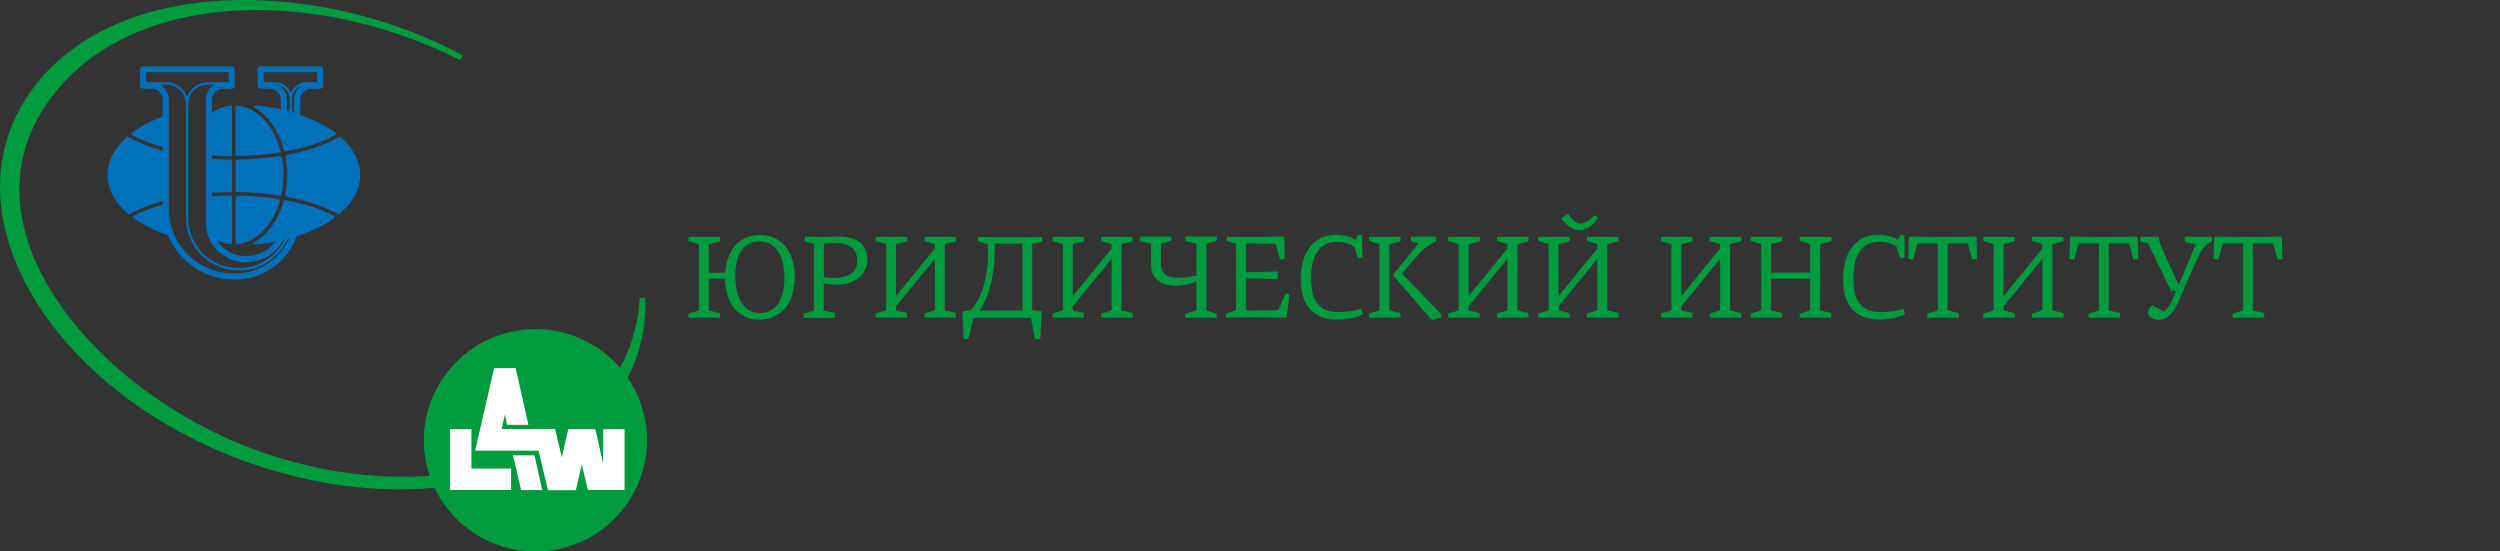 <?xml version="1.0" encoding="utf-8"?>
<!-- Generator: Adobe Illustrator 23.0.6, SVG Export Plug-In . SVG Version: 6.00 Build 0)  -->
<svg version="1.1" id="Layer_1" xmlns="http://www.w3.org/2000/svg" xmlns:xlink="http://www.w3.org/1999/xlink" x="0px" y="0px"
	 viewBox="0 0 340 75" style="enable-background:new 0 0 340 75;" xml:space="preserve">
<rect x="0" y="0" width="340" height="75" fill="#333333" stroke="none"/>
<style type="text/css">
	.st0{fill:#009B3E;}
	.st1{fill:#FFFFFF;}
	.st2{fill:#0070BA;}
	.st3{fill:none;}
</style>
<g>
	<path class="st0" d="M87.52,40.51c-0.18,0-0.36-0.01-0.53-0.03c-0.42,8.91-5.99,16.2-13.88,20.33
		c-11.13,5.83-28.15,5.34-42.93-1.52C11.25,50.49-3.89,31.29,5.51,15.45c9.82-16.54,35.97-17.9,57.04-7.29
		c0.01-0.01,0.42-0.61,0.43-0.61C56,3.81,48.01,1.25,39.52,0.35c-17.15-1.82-30.63,3.65-36.57,14c-5.07,8.83-3.33,19.21,3.16,28.51
		c5.33,7.63,13.38,13.79,22.41,17.91c7.97,3.64,16.45,5.57,24.47,5.77c7.86,0.19,15.18-1.28,21.12-4.36
		c6.48-3.36,11.17-8.54,12.94-15.16c0.56-2.09,0.79-4.27,0.73-6.52C87.69,40.5,87.6,40.51,87.52,40.51z"/>
	<path class="st0" d="M88,59.88C88,68.23,81.2,75,72.82,75c-8.39,0-15.18-6.77-15.18-15.12c0-8.35,6.8-15.12,15.18-15.12
		C81.2,44.76,88,51.53,88,59.88z"/>
	<g>
		<polygon class="st1" points="64.11,58.37 61.19,58.37 61.19,66.63 61.22,66.63 64.11,66.63 69.51,66.63 69.51,63.72 64.11,63.72 
					"/>
		<polygon class="st1" points="82.02,58.37 82.02,63.05 80.97,58.37 77.28,58.37 76.41,62.21 75.49,58.34 68.22,58.34 68.67,56.36 
			68.95,57.77 71.86,57.77 70.13,50.07 67.2,50.07 67.2,50.17 67.18,50.17 64.62,61.29 73.25,61.29 74.52,66.67 78.32,66.67 
			79.12,63.16 79.95,66.63 82.02,66.63 82.02,66.63 84.94,66.63 84.94,58.37 		"/>
		<polygon class="st1" points="69.77,61.92 70.87,66.65 73.74,66.65 72.69,61.93 		"/>
	</g>
	<g>
		<path class="st2" d="M37.88,27.06c-1.78-0.28-3.67-0.43-5.61-0.46c-0.12,0-0.23,0.1-0.23,0.22v6.17c0,0.13,0.12,0.23,0.25,0.22
			c2.62-0.26,4.82-2.62,5.77-5.87C38.09,27.21,38.01,27.08,37.88,27.06"/>
		<path class="st2" d="M37.89,11.57c0.84,0.21,1.47,0.96,1.5,1.85c0,0.02,0,0.04,0,0.06v1.68c-0.12-0.03-0.24-0.07-0.36-0.1v-0.74v0
			v-0.77C39.03,12.71,38.57,11.97,37.89,11.57 M37.4,11.17h-1.53V9.82h7.25v1.35h-1.41c-0.97,0-1.81,0.6-2.16,1.45
			C39.21,11.77,38.38,11.17,37.4,11.17 M40,13.56v0.77c0,0.01,0,0.02,0,0.02v1c-0.09-0.03-0.18-0.06-0.28-0.08v-1.98
			c0.08-0.77,0.61-1.42,1.33-1.66C40.42,12.03,40,12.74,40,13.56 M34.68,14.67c1.84,1.09,3.28,3.2,3.95,5.8
			c0.02,0.09,0.11,0.15,0.21,0.13c2.64-0.49,4.98-1.25,6.76-2.24c0.11-0.06,0.13-0.22,0.02-0.3c-0.53-0.4-1.12-0.78-1.77-1.13
			c-0.93-0.5-1.94-0.95-3.02-1.32v-1.42c0-0.01,0-0.02,0-0.02v-0.61c0-0.82,0.67-1.49,1.5-1.49h1.17c0.01,0,0.01,0,0.02,0
			c0.01,0,0.01,0,0.02,0c0.23,0,0.42-0.18,0.42-0.41V9.41c0-0.23-0.19-0.41-0.42-0.41h-8.09c-0.23,0-0.42,0.19-0.42,0.41v2.24
			c0,0.23,0.19,0.41,0.42,0.41c0.01,0,0.02,0,0.03,0c0.01,0,0.02,0,0.03,0h1.17c0.83,0,1.5,0.67,1.5,1.49v0.63v0v0.68
			c-1.09-0.24-2.23-0.42-3.4-0.54C34.6,14.32,34.51,14.57,34.68,14.67"/>
		<path class="st2" d="M32.2,21.22c2.08-0.02,4.1-0.2,5.99-0.51c-0.89-3.6-3.29-6.23-6.15-6.37v6.72
			C32.04,21.15,32.11,21.22,32.2,21.22"/>
		<path class="st2" d="M32.03,37.18H31.8c-4.88,0-8.84-3.95-8.84-8.81V14.34l0-0.01v-0.77c0-0.89-0.5-1.66-1.24-2.05h0.91
			c1.44,0,2.62,1.15,2.65,2.58c0,0.02,0,0.04,0,0.06v1.17c0,0.01,0,0.02,0.01,0.03v14.32c0,3.91,3.2,7.1,7.13,7.1h0.14
			c2.86,0,5.41-1.67,6.54-4.27c0.08-0.02,0.16-0.04,0.24-0.07C38.07,35.29,35.21,37.18,32.03,37.18 M19.87,11.17V9.82H31.1v1.35
			h-2.83c-1.3,0-2.41,0.84-2.82,2c-0.41-1.16-1.52-2-2.82-2H19.87z M27.99,13.56v0.59l0,0v16.13c0,2.95,2.41,5.36,5.38,5.36h0.28
			c2.04,0,3.88-1.13,4.8-2.93c0.01-0.02,0.02-0.04,0.02-0.06c0.07-0.02,0.14-0.03,0.2-0.05c-1.13,2.35-3.48,3.84-6.13,3.84h-0.14
			c-3.75,0-6.79-3.03-6.79-6.76V15.32v-1.16v-0.01c0-0.02,0-0.04,0-0.06c0.03-1.43,1.21-2.58,2.65-2.58h0.97
			C28.5,11.89,27.99,12.67,27.99,13.56 M45.47,29.39c-1.79-0.96-4.11-1.7-6.73-2.18c-0.07-0.01-0.14,0.03-0.16,0.1
			c-0.72,2.59-2.2,4.66-4.06,5.7c-0.13,0.07-0.07,0.27,0.08,0.26c0.95-0.09,1.88-0.22,2.78-0.39c-0.84,1.21-2.22,1.93-3.73,1.93
			h-0.28c-1.62,0-3.05-0.85-3.85-2.13c0.57,0.29,1.17,0.47,1.8,0.53c0.13,0.01,0.24-0.09,0.24-0.22v-6.17c0-0.12-0.1-0.22-0.23-0.22
			c-0.85,0.01-1.68,0.05-2.51,0.11v-0.48c0.83-0.06,1.66-0.1,2.51-0.1c0.12,0,0.22-0.1,0.22-0.22v-3.98c0-0.12-0.1-0.22-0.22-0.22
			c-0.85-0.01-1.68-0.04-2.51-0.1v-0.48c0.84,0.06,1.69,0.1,2.55,0.11c0.1,0,0.18-0.08,0.18-0.18v-6.69
			c-0.98,0.05-1.9,0.39-2.73,0.97v-1.76c0-0.82,0.67-1.49,1.5-1.49h1.17c0.01,0,0.01,0,0.01,0c0,0,0.01,0,0.01,0
			c0.23,0,0.42-0.18,0.42-0.41V9.41c0-0.23-0.19-0.41-0.42-0.41H19.45c-0.23,0-0.42,0.19-0.42,0.41v2.24c0,0.23,0.19,0.41,0.42,0.41
			c0,0,0,0,0,0c0,0,0,0,0,0h1.17c0.83,0,1.5,0.67,1.5,1.49v0.59l0,0.01v1.69c-0.84,0.32-1.64,0.68-2.39,1.09
			c-0.63,0.35-1.2,0.71-1.72,1.1c-0.13,0.09-0.11,0.29,0.03,0.37c1.15,0.62,2.54,1.16,4.08,1.59v0.5c-1.84-0.51-3.47-1.15-4.77-1.93
			c0,0,0,0,0,0c-1.79,1.54-2.74,3.34-2.74,5.23c0,1.91,0.98,3.73,2.8,5.28c0.07,0.06,0.17,0.07,0.25,0.02
			c1.25-0.7,2.77-1.29,4.47-1.76v0.5c-1.45,0.41-2.77,0.91-3.88,1.49c-0.15,0.08-0.16,0.28-0.03,0.38c0.46,0.33,0.97,0.65,1.52,0.95
			c0.9,0.49,1.89,0.92,2.94,1.29c0.05,0.02,0.1,0.02,0.14,0c1.43,3.55,4.92,6.07,8.98,6.07h0.23c3.73,0,7.06-2.35,8.31-5.85
			c0-0.01,0-0.02,0.01-0.03c1.27-0.41,2.45-0.9,3.51-1.48c0.59-0.32,1.13-0.67,1.63-1.03C45.57,29.56,45.56,29.43,45.47,29.39"/>
		<path class="st2" d="M46.41,18.71c-0.1-0.09-0.25-0.1-0.36-0.04c-1.82,1.04-4.23,1.85-6.96,2.37c-0.17,0.03-0.28,0.19-0.25,0.36
			c0.14,0.76,0.21,1.56,0.21,2.39c0,0.9-0.09,1.78-0.26,2.61c-0.03,0.17,0.08,0.34,0.25,0.37c2.66,0.51,5.02,1.29,6.84,2.29
			c0.11,0.06,0.26,0.05,0.36-0.03c1.79-1.54,2.75-3.34,2.75-5.24C48.98,21.96,48.08,20.21,46.41,18.71"/>
		<path class="st2" d="M32.26,26.12c2,0.02,3.95,0.19,5.78,0.48c0.12,0.02,0.23-0.06,0.25-0.17c0.17-0.84,0.27-1.72,0.27-2.64
			c0-0.83-0.08-1.63-0.22-2.4c-0.02-0.12-0.13-0.19-0.25-0.17c-1.84,0.29-3.81,0.46-5.82,0.48c-0.12,0-0.22,0.1-0.22,0.22v3.98
			C32.04,26.02,32.14,26.12,32.26,26.12"/>
	</g>
</g>
<g>
	<rect x="93" y="31.78" class="st3" width="247" height="11.43"/>
	<path class="st0" d="M108.09,37.56c0,0.83-0.1,1.61-0.29,2.33c-0.19,0.72-0.49,1.34-0.89,1.87c-0.4,0.53-0.91,0.94-1.52,1.25
		c-0.61,0.3-1.34,0.46-2.18,0.46c-0.69,0-1.32-0.13-1.89-0.4s-1.05-0.64-1.45-1.13s-0.71-1.07-0.93-1.76s-0.33-1.45-0.33-2.3h-2.21
		v4.34l1.52,0.37v0.62h-4.29v-0.56l1.42-0.43v-9.01l-1.42-0.43v-0.56h4.29v0.62l-1.52,0.37v3.89h2.22c0.05-0.74,0.19-1.42,0.42-2.04
		c0.22-0.62,0.53-1.17,0.92-1.63c0.39-0.46,0.87-0.83,1.44-1.09c0.57-0.26,1.23-0.39,1.98-0.39c0.73,0,1.38,0.14,1.96,0.42
		c0.58,0.28,1.07,0.66,1.48,1.16c0.41,0.5,0.72,1.09,0.94,1.78S108.09,36.74,108.09,37.56z M106.68,37.84
		c0-0.67-0.06-1.31-0.18-1.91s-0.31-1.13-0.58-1.59s-0.62-0.82-1.06-1.09c-0.43-0.27-0.96-0.41-1.58-0.41
		c-0.59,0-1.09,0.12-1.5,0.35s-0.75,0.56-1.01,0.97c-0.26,0.41-0.45,0.9-0.58,1.46s-0.18,1.18-0.18,1.84c0,0.65,0.06,1.28,0.17,1.89
		c0.11,0.61,0.3,1.16,0.57,1.64c0.27,0.48,0.61,0.86,1.03,1.15s0.95,0.43,1.58,0.43c0.59,0,1.09-0.12,1.51-0.38
		c0.42-0.25,0.77-0.59,1.03-1.01c0.27-0.43,0.46-0.93,0.58-1.5C106.62,39.1,106.68,38.49,106.68,37.84z"/>
	<path class="st0" d="M109.48,32.18c0.14,0,0.26,0,0.36,0.01c0.1,0.01,0.21,0.01,0.33,0.01c0.12,0,0.26,0,0.43,0.01
		c0.17,0.01,0.39,0.01,0.67,0.01c0.45,0,0.93-0.01,1.45-0.02c0.52-0.02,1.02-0.02,1.5-0.02c0.54,0,1.05,0.06,1.5,0.18
		c0.46,0.12,0.85,0.3,1.18,0.55c0.33,0.25,0.59,0.57,0.78,0.97c0.19,0.4,0.28,0.86,0.28,1.41c0,0.46-0.09,0.89-0.26,1.3
		c-0.17,0.41-0.43,0.77-0.78,1.09c-0.35,0.31-0.77,0.57-1.28,0.75c-0.51,0.19-1.1,0.28-1.77,0.28c-0.18,0-0.43-0.01-0.75-0.02
		c-0.32-0.02-0.68-0.07-1.09-0.15v3.7l1.52,0.35v0.64h-4.27v-0.56l1.41-0.43v-9.07l-1.3-0.38L109.48,32.18z M116.57,35.43
		c0-0.44-0.07-0.81-0.22-1.11c-0.15-0.3-0.36-0.55-0.63-0.74c-0.27-0.19-0.6-0.33-0.98-0.42s-0.82-0.13-1.3-0.13
		c-0.5,0-0.97,0.05-1.39,0.14v4.5c0.26,0.05,0.52,0.09,0.78,0.1c0.27,0.02,0.46,0.02,0.58,0.02c0.65,0,1.18-0.07,1.59-0.21
		c0.41-0.14,0.73-0.32,0.97-0.54c0.23-0.22,0.39-0.48,0.48-0.76S116.57,35.72,116.57,35.43z"/>
	<path class="st0" d="M123.38,42.58v0.62h-4.29v-0.56l1.42-0.43v-9.01l-1.42-0.43v-0.56h4.29v0.62l-1.52,0.37v7.07l5.28-6.48v-0.59
		l-1.42-0.43v-0.56h4.29v0.62l-1.52,0.37v9.01l1.52,0.37v0.62h-4.29v-0.56l1.42-0.43v-7.02l-5.26,6.45l-0.02,0.02v0.56L123.38,42.58
		z"/>
	<path class="st0" d="M140.39,42.17l1.22,0.14l0.06,0.13l-0.19,3.68h-0.7l-0.58-2.91h-7.81l-0.69,2.91h-0.67l-0.14-3.71
		c0.01-0.02,0.04-0.05,0.08-0.08l1.02-0.13c0.42-0.42,0.77-0.92,1.07-1.5c0.3-0.59,0.54-1.22,0.74-1.89
		c0.19-0.67,0.33-1.36,0.42-2.07c0.09-0.71,0.14-1.4,0.14-2.07v-1.47l-1.38-0.37v-0.61c0.45,0.01,0.83,0.02,1.14,0.02
		s0.61,0.01,0.89,0.01s0.57,0,0.89,0c0.31,0,0.7,0,1.14,0c0.46,0,0.87,0,1.25,0s0.74,0,1.1,0s0.73,0,1.1-0.01s0.79-0.01,1.25-0.02
		v0.66l-1.36,0.28V42.17z M135.26,33.14v1.52c0,0.49-0.03,1.05-0.1,1.68c-0.06,0.63-0.17,1.28-0.33,1.96
		c-0.15,0.68-0.36,1.36-0.62,2.04c-0.26,0.68-0.59,1.31-1,1.9h2.98c0.49,0,0.99,0,1.49-0.01s0.96-0.01,1.38-0.01v-9.09H135.26z"/>
	<path class="st0" d="M147.42,42.58v0.62h-4.29v-0.56l1.42-0.43v-9.01l-1.42-0.43v-0.56h4.29v0.62l-1.52,0.37v7.07l5.28-6.48v-0.59
		l-1.42-0.43v-0.56h4.29v0.62l-1.52,0.37v9.01l1.52,0.37v0.62h-4.29v-0.56l1.42-0.43v-7.02l-5.26,6.45l-0.02,0.02v0.56L147.42,42.58
		z"/>
	<path class="st0" d="M165.46,42.65v0.56h-4.27v-0.56l1.52-0.43v-3.94c-0.38,0.18-0.81,0.32-1.29,0.42s-0.95,0.15-1.43,0.15
		c-0.47,0-0.91-0.05-1.34-0.15s-0.79-0.27-1.1-0.5c-0.31-0.23-0.56-0.53-0.74-0.89c-0.18-0.36-0.27-0.81-0.27-1.33v-2.83l-1.52-0.37
		v-0.62h4.29v0.56l-1.42,0.43v2.78c0,0.36,0.06,0.66,0.18,0.9c0.12,0.23,0.29,0.42,0.5,0.56c0.22,0.14,0.48,0.24,0.78,0.3
		c0.3,0.06,0.63,0.09,0.99,0.09c0.41,0,0.81-0.03,1.22-0.09c0.41-0.06,0.8-0.12,1.16-0.2v-4.34l-1.52-0.37v-0.62h4.29v0.56
		l-1.42,0.43v9.06L165.46,42.65z"/>
	<path class="st0" d="M175.38,40.06L175,43.05l-0.18,0.16c-0.38,0-0.72,0-1.02-0.01s-0.58-0.01-0.87-0.02s-0.59-0.01-0.92-0.02
		c-0.33-0.01-0.71-0.01-1.14-0.01c-0.28,0-0.59,0-0.94,0s-0.7,0-1.07,0.01c-0.37,0.01-0.74,0.01-1.1,0.02
		c-0.37,0.01-0.71,0.01-1.02,0.02l-0.06-0.54l1.42-0.45v-9.06l-1.3-0.38l0.08-0.58c0.27,0.01,0.59,0.02,0.98,0.02
		c0.38,0.01,0.77,0.01,1.17,0.01c0.39,0,0.77,0,1.11,0s0.63,0,0.84,0c0.36,0,0.68,0,0.95-0.01s0.54-0.01,0.79-0.02
		s0.52-0.01,0.79-0.02s0.59-0.01,0.97-0.02l0.18,0.1l0.08,2.99l-0.66,0.08l-0.59-2.18c-0.15,0-0.41,0-0.79,0
		c-0.38,0-0.78,0-1.22-0.01c-0.43,0-0.84-0.01-1.22-0.01c-0.38,0-0.66,0-0.82,0v3.92l4.34-0.13v1.06l-4.34-0.13v4.38
		c0.19,0,0.49,0,0.9,0s0.85,0,1.3-0.01c0.46-0.01,0.89-0.01,1.3-0.02s0.71-0.01,0.9-0.01l1.01-2.3L175.38,40.06z"/>
	<path class="st0" d="M176.9,37.93c0-0.71,0.08-1.43,0.24-2.14c0.16-0.71,0.43-1.36,0.81-1.93c0.38-0.57,0.87-1.03,1.49-1.39
		c0.61-0.36,1.37-0.54,2.28-0.54c0.37,0,0.78,0.04,1.22,0.12c0.44,0.08,0.92,0.26,1.43,0.54l0.34-0.64h0.53l0.06,3.1l-0.61,0.06
		l-0.53-1.58c-0.31-0.21-0.65-0.37-1.03-0.48c-0.38-0.11-0.83-0.16-1.37-0.16c-0.64,0-1.18,0.13-1.62,0.4
		c-0.44,0.27-0.8,0.62-1.07,1.07c-0.27,0.45-0.47,0.97-0.58,1.56c-0.12,0.59-0.18,1.21-0.18,1.86c0,0.59,0.04,1.16,0.13,1.71
		c0.08,0.55,0.26,1.05,0.52,1.49c0.26,0.44,0.63,0.79,1.12,1.06c0.48,0.27,1.13,0.4,1.93,0.4c0.51,0,1.03-0.03,1.54-0.1
		c0.52-0.06,1.04-0.19,1.56-0.37l0.26,0.75c-0.52,0.27-1.1,0.46-1.72,0.57c-0.62,0.11-1.24,0.17-1.85,0.17
		c-1.59,0-2.8-0.47-3.64-1.4C177.32,41.13,176.9,39.75,176.9,37.93z"/>
	<path class="st0" d="M190.47,42.58v0.62h-4.29v-0.56l1.42-0.43v-9.01l-1.42-0.43v-0.56h4.29v0.62l-1.52,0.37v9.01L190.47,42.58z
		 M189.53,37.54v-0.29l3.38-4.14l-1.02-0.32v-0.62h3.42v0.69c-0.38,0.15-0.78,0.37-1.2,0.66s-0.8,0.64-1.15,1.05l-2.29,2.61
		l5.39,5.62l-0.11,0.43l-1.25,0.27L189.53,37.54z"/>
	<path class="st0" d="M201.25,42.58v0.62h-4.29v-0.56l1.42-0.43v-9.01l-1.42-0.43v-0.56h4.29v0.62l-1.52,0.37v7.07l5.28-6.48v-0.59
		l-1.42-0.43v-0.56h4.29v0.62l-1.52,0.37v9.01l1.52,0.37v0.62h-4.29v-0.56l1.42-0.43v-7.02l-5.26,6.45l-0.02,0.02v0.56L201.25,42.58
		z"/>
	<path class="st0" d="M213.48,42.58v0.62h-4.29v-0.56l1.42-0.43v-9.01l-1.42-0.43v-0.56h4.29v0.62l-1.52,0.37v7.07l5.28-6.48v-0.59
		l-1.42-0.43v-0.56h4.29v0.62l-1.52,0.37v9.01l1.52,0.37v0.62h-4.29v-0.56l1.42-0.43v-7.02l-5.26,6.45l-0.02,0.02v0.56L213.48,42.58
		z M212.44,29.59l0.86-0.51c0.11,0.18,0.23,0.35,0.37,0.52c0.14,0.17,0.28,0.31,0.42,0.42c0.14,0.12,0.28,0.21,0.42,0.28
		c0.13,0.07,0.25,0.1,0.36,0.1c0.1,0,0.21-0.01,0.33-0.04c0.12-0.03,0.27-0.08,0.43-0.16c0.17-0.08,0.35-0.19,0.56-0.34
		c0.21-0.15,0.43-0.35,0.68-0.61l0.46,0.37c-0.44,0.63-0.88,1.07-1.32,1.31c-0.44,0.25-0.86,0.37-1.24,0.37
		c-0.26,0-0.5-0.05-0.73-0.14c-0.23-0.09-0.45-0.21-0.65-0.34s-0.38-0.3-0.54-0.47c-0.16-0.18-0.3-0.35-0.42-0.54V29.59z"/>
	<path class="st0" d="M230.18,42.58v0.62h-4.29v-0.56l1.42-0.43v-9.01l-1.42-0.43v-0.56h4.29v0.62l-1.52,0.37v7.07l5.28-6.48v-0.59
		l-1.42-0.43v-0.56h4.29v0.62l-1.52,0.37v9.01l1.52,0.37v0.62h-4.29v-0.56l1.42-0.43v-7.02l-5.26,6.45l-0.02,0.02v0.56L230.18,42.58
		z"/>
	<path class="st0" d="M242.39,42.58v0.62h-4.29v-0.56l1.42-0.43v-9.01l-1.42-0.43v-0.56h4.29v0.62l-1.52,0.37v3.86h5.31v-3.86
		l-1.42-0.43v-0.56h4.29v0.62l-1.52,0.37v9.01l1.52,0.37v0.62h-4.29v-0.56l1.42-0.43v-4.3h-5.31v4.3L242.39,42.58z"/>
	<path class="st0" d="M250.65,37.93c0-0.71,0.08-1.43,0.24-2.14c0.16-0.71,0.43-1.36,0.81-1.93c0.38-0.57,0.87-1.03,1.49-1.39
		c0.61-0.36,1.37-0.54,2.28-0.54c0.37,0,0.78,0.04,1.22,0.12c0.44,0.08,0.92,0.26,1.43,0.54l0.34-0.64h0.53l0.06,3.1l-0.61,0.06
		l-0.53-1.58c-0.31-0.21-0.65-0.37-1.03-0.48c-0.38-0.11-0.83-0.16-1.37-0.16c-0.64,0-1.18,0.13-1.62,0.4
		c-0.44,0.27-0.8,0.62-1.07,1.07c-0.27,0.45-0.47,0.97-0.58,1.56c-0.12,0.59-0.18,1.21-0.18,1.86c0,0.59,0.04,1.16,0.13,1.71
		c0.08,0.55,0.26,1.05,0.52,1.49c0.26,0.44,0.63,0.79,1.12,1.06c0.48,0.27,1.13,0.4,1.93,0.4c0.51,0,1.03-0.03,1.54-0.1
		c0.52-0.06,1.04-0.19,1.56-0.37l0.26,0.75c-0.52,0.27-1.1,0.46-1.72,0.57c-0.62,0.11-1.24,0.17-1.85,0.17
		c-1.59,0-2.8-0.47-3.64-1.4C251.06,41.13,250.65,39.75,250.65,37.93z"/>
	<path class="st0" d="M264.89,42.21l1.52,0.37v0.62h-4.29v-0.56l1.42-0.43v-9.09h-2.77l-0.59,2.19l-0.66-0.08l0.08-2.98l0.18-0.09
		c0.38,0.01,0.75,0.02,1.09,0.03s0.68,0.02,1.02,0.02s0.7,0.01,1.07,0.01c0.37,0,0.79,0,1.25,0c0.41,0,0.79,0,1.15,0
		c0.36,0,0.72,0,1.07-0.01c0.35-0.01,0.71-0.01,1.06-0.02c0.36-0.01,0.74-0.02,1.14-0.03l0.18,0.09l0.08,2.98l-0.66,0.08l-0.59-2.19
		h-2.77V42.21z"/>
	<path class="st0" d="M274.01,42.58v0.62h-4.29v-0.56l1.42-0.43v-9.01l-1.42-0.43v-0.56h4.29v0.62l-1.52,0.37v7.07l5.28-6.48v-0.59
		l-1.42-0.43v-0.56h4.29v0.62l-1.52,0.37v9.01l1.52,0.37v0.62h-4.29v-0.56l1.42-0.43v-7.02l-5.26,6.45l-0.02,0.02v0.56L274.01,42.58
		z"/>
	<path class="st0" d="M286.81,42.21l1.52,0.37v0.62h-4.29v-0.56l1.42-0.43v-9.09h-2.77l-0.59,2.19l-0.66-0.08l0.08-2.98l0.18-0.09
		c0.38,0.01,0.75,0.02,1.09,0.03s0.68,0.02,1.02,0.02c0.34,0.01,0.7,0.01,1.07,0.01c0.37,0,0.79,0,1.25,0c0.41,0,0.79,0,1.15,0
		s0.72,0,1.07-0.01s0.71-0.01,1.06-0.02c0.36-0.01,0.74-0.02,1.14-0.03l0.18,0.09l0.08,2.98l-0.66,0.08l-0.59-2.19h-2.77V42.21z"/>
	<path class="st0" d="M295.96,39.54h-0.72l-3.1-6.43l-1.07-0.29l0.06-0.62h2.45c0.02,0.23,0.07,0.5,0.16,0.79
		c0.08,0.29,0.19,0.58,0.32,0.86l2.21,4.86h0.05c0.17-0.39,0.34-0.79,0.51-1.19s0.34-0.82,0.52-1.26c0.18-0.44,0.37-0.9,0.57-1.4
		c0.2-0.5,0.43-1.03,0.69-1.61l-1.49-0.37V32.2h3.7v0.64c-0.35,0.15-0.69,0.4-1.02,0.75c-0.33,0.35-0.61,0.8-0.85,1.34l-2.7,6.13
		c-0.31,0.74-0.68,1.33-1.11,1.77s-0.95,0.66-1.54,0.66c-0.48,0-0.85-0.1-1.1-0.31c-0.25-0.21-0.38-0.45-0.38-0.73
		c0-0.16,0.04-0.32,0.14-0.48s0.24-0.31,0.44-0.45l1.52,0.8c0.2-0.07,0.42-0.25,0.64-0.53c0.22-0.28,0.41-0.59,0.56-0.94
		L295.96,39.54z"/>
	<path class="st0" d="M306.41,42.21l1.52,0.37v0.62h-4.29v-0.56l1.42-0.43v-9.09h-2.77l-0.59,2.19l-0.66-0.08l0.08-2.98l0.18-0.09
		c0.38,0.01,0.75,0.02,1.09,0.03c0.34,0.01,0.68,0.02,1.02,0.02c0.34,0.01,0.7,0.01,1.07,0.01c0.37,0,0.79,0,1.25,0
		c0.41,0,0.79,0,1.15,0s0.72,0,1.07-0.01s0.71-0.01,1.06-0.02c0.36-0.01,0.74-0.02,1.14-0.03l0.18,0.09l0.08,2.98l-0.66,0.08
		l-0.59-2.19h-2.77V42.21z"/>
</g>
<g>
</g>
<g>
</g>
<g>
</g>
<g>
</g>
<g>
</g>
<g>
</g>
</svg>
